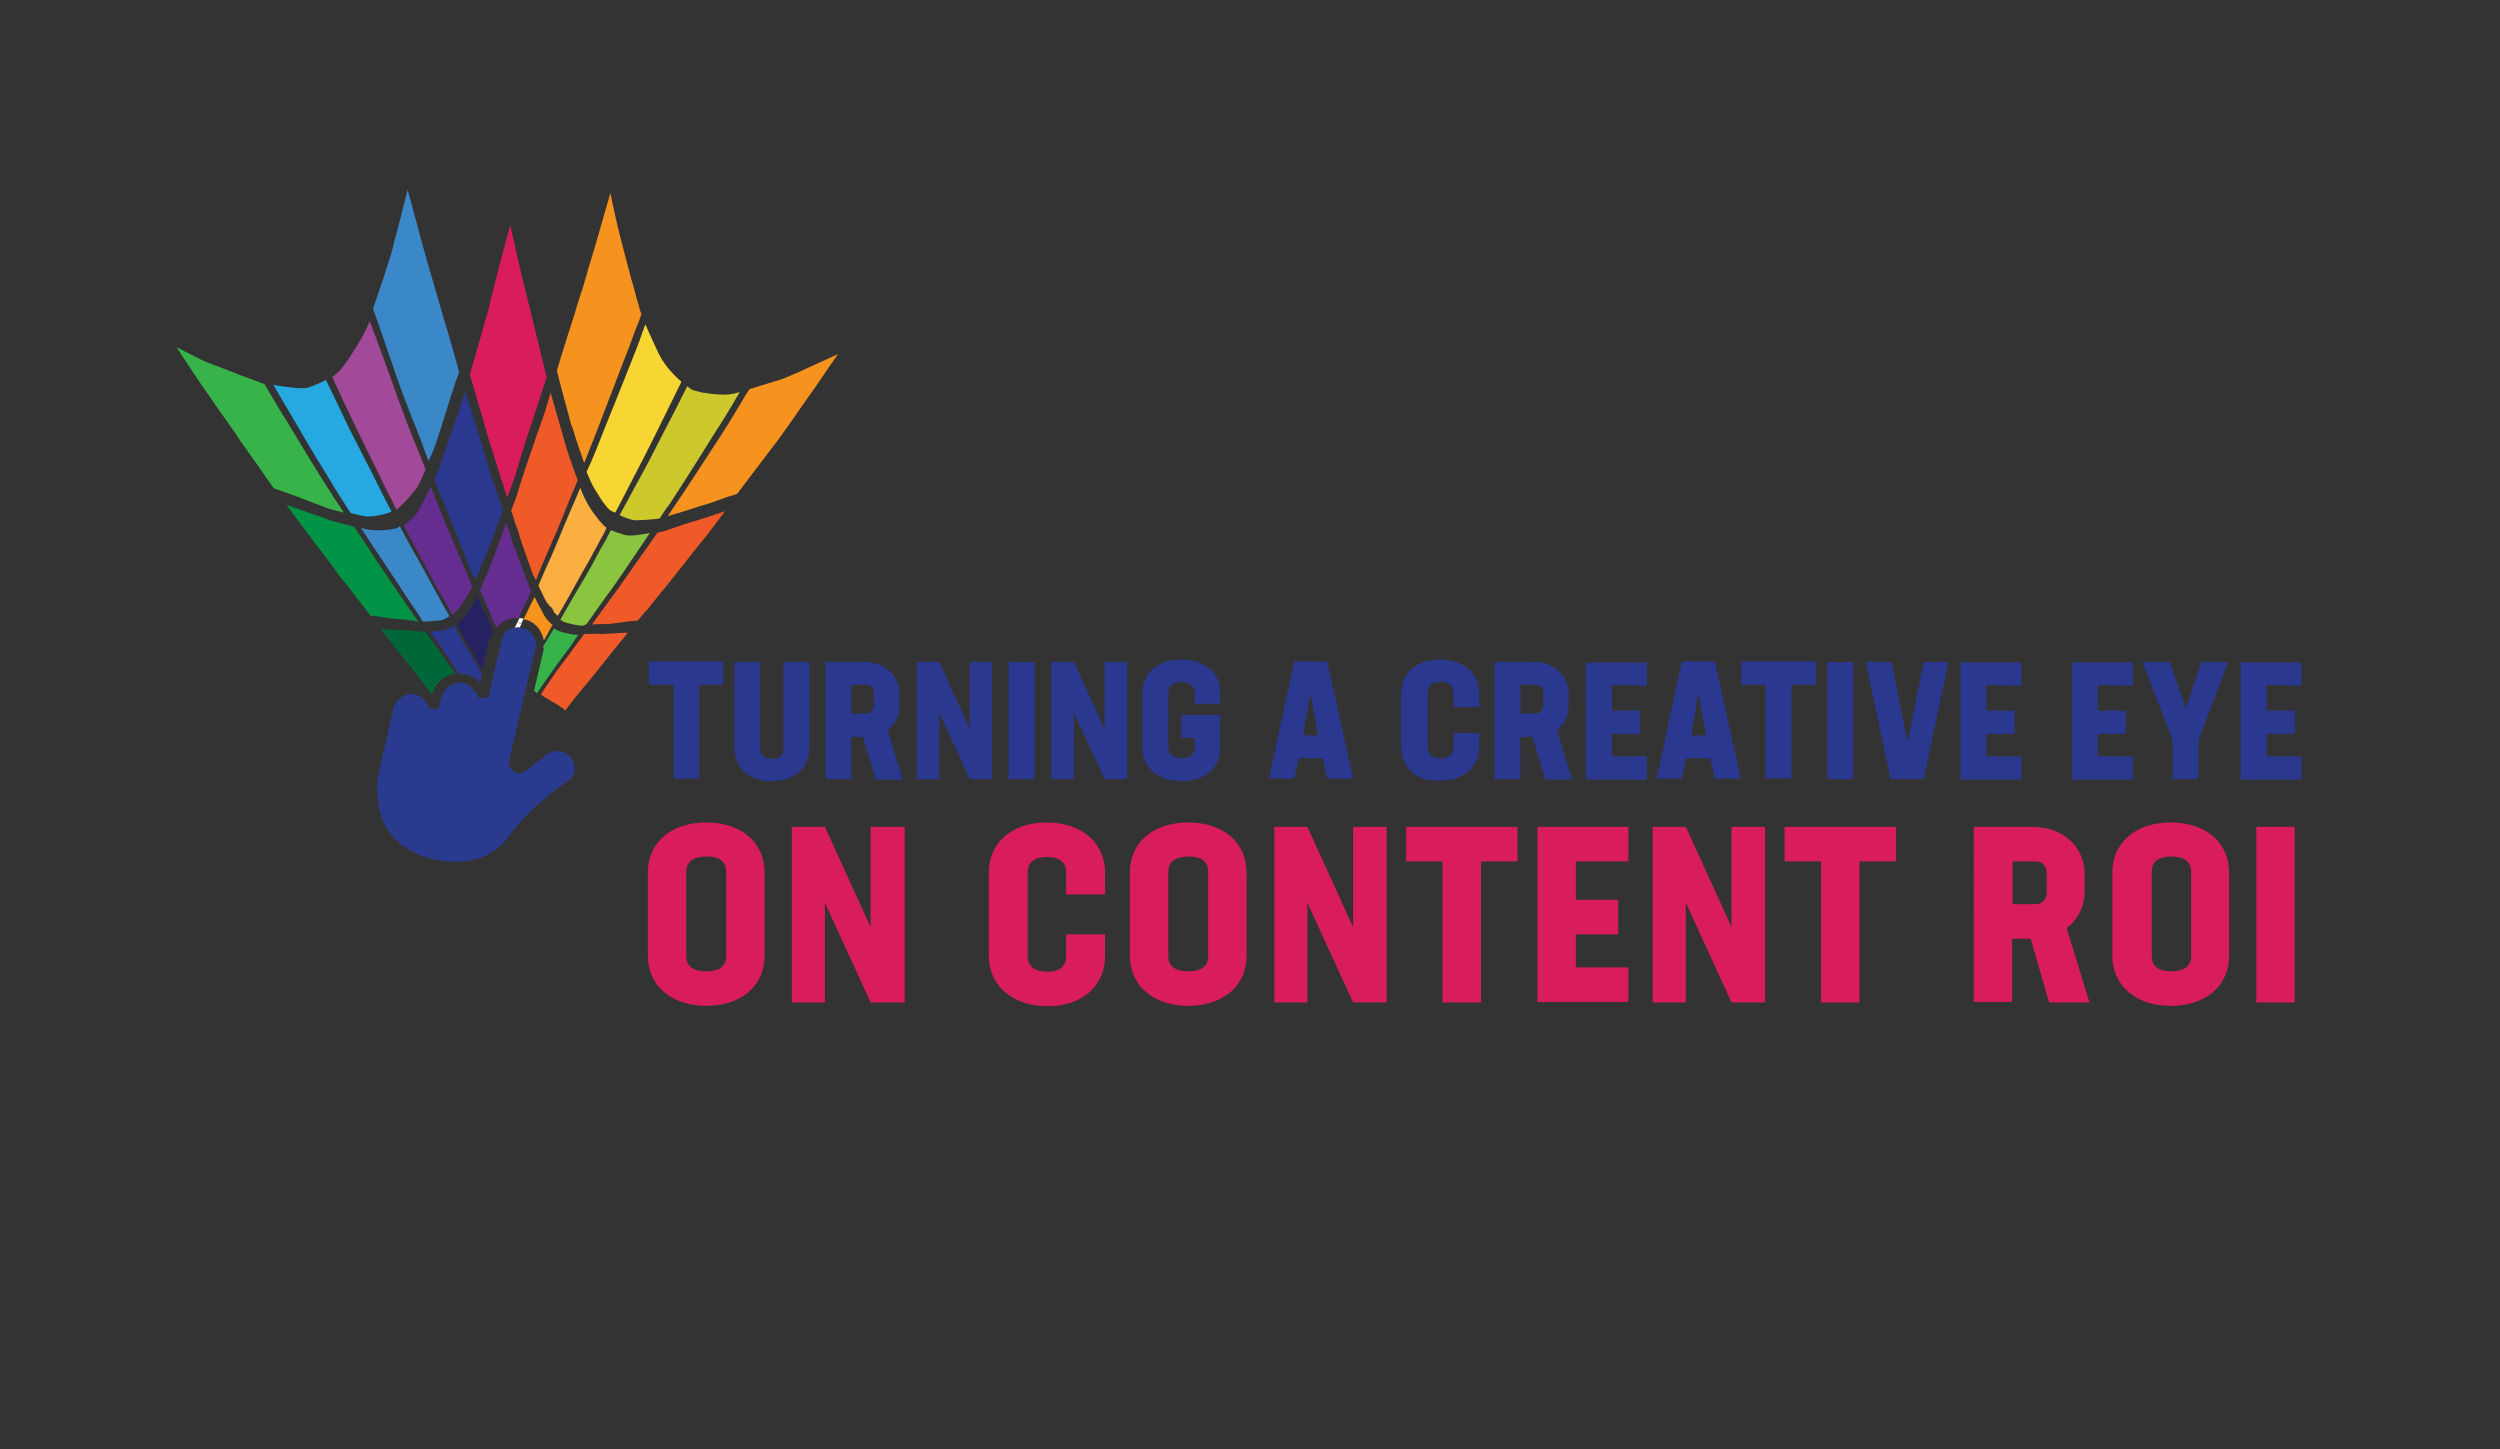 <?xml version="1.0" encoding="utf-8"?>
<!-- Generator: Adobe Illustrator 25.4.1, SVG Export Plug-In . SVG Version: 6.00 Build 0)  -->
<svg version="1.1" id="Layer_1" xmlns="http://www.w3.org/2000/svg" xmlns:xlink="http://www.w3.org/1999/xlink" x="0px" y="0px"
	 viewBox="0 0 514 298" style="enable-background:new 0 0 514 298;" xml:space="preserve">
<rect x="0" y="0" width="514" height="298" fill="#333333" stroke="none"/>
<style type="text/css">
	.st0{fill:#D91C5C;}
	.st1{fill:#2B388F;}
	.st2{fill:#3A88C8;}
	.st3{fill:#F6921E;}
	.st4{fill:#A3499A;}
	.st5{fill:#25A9E0;}
	.st6{fill:#652D90;}
	.st7{fill:#F05A28;}
	.st8{fill:#F7D634;}
	.st9{fill:#FAAF40;}
	.st10{fill:#CDC82B;}
	.st11{fill:#37B34A;}
	.st12{fill:#009345;}
	.st13{fill:#8BC53F;}
	.st14{fill:#262261;}
	.st15{fill:#006838;}
	.st16{fill:#2A3B8F;}
	.st17{fill:#FFFFFF;}
</style>
<g>
	<g>
		<g>
			<g>
				<path class="st0" d="M133.2,196.5v-17.1c0-6.1,4.7-10.3,12-10.3c7.3,0,12,4.2,12,10.3v17.1c0,6.1-4.7,10.3-12,10.3
					C138,206.8,133.2,202.6,133.2,196.5z M149.3,196.6v-17.4c0-1.9-1.2-3.1-4-3.1c-2.9,0-4.2,1.2-4.2,3.1v17.4
					c0,1.9,1.2,3.1,4.1,3.1C148.1,199.7,149.3,198.5,149.3,196.6z"/>
				<path class="st0" d="M186,170v36.1H179l-9.4-20.5v20.5h-6.8V170h6.8l9.4,20.6V170H186z"/>
				<path class="st0" d="M203.3,196.5v-17.1c0-6.1,4.7-10.3,11.9-10.3c7.2,0,12,4.2,12,10.3v4.5h-8v-4.6c0-1.9-1.3-3.1-3.9-3.1
					c-2.7,0-4,1.2-4,3.1v17.4c0,1.9,1.4,3.1,4,3.1s3.9-1.2,3.9-3.1v-4.6h8v4.5c0,6.1-4.7,10.3-11.9,10.3
					C208.1,206.8,203.3,202.6,203.3,196.5z"/>
				<path class="st0" d="M232.3,196.5v-17.1c0-6.1,4.7-10.3,12-10.3c7.3,0,12,4.2,12,10.3v17.1c0,6.1-4.7,10.3-12,10.3
					C237.1,206.8,232.3,202.6,232.3,196.5z M248.4,196.6v-17.4c0-1.9-1.2-3.1-4-3.1c-2.9,0-4.2,1.2-4.2,3.1v17.4
					c0,1.9,1.2,3.1,4.1,3.1C247.2,199.7,248.4,198.5,248.4,196.6z"/>
				<path class="st0" d="M285.1,170v36.1h-6.9l-9.4-20.5v20.5h-6.8V170h6.8l9.4,20.6V170H285.1z"/>
				<path class="st0" d="M312,177.1h-7.5v29h-7.9v-29h-7.5V170H312V177.1z"/>
				<path class="st0" d="M324,177.1v7.9h8.7v7.1H324v6.8h10.8v7.1h-18.7V170h18.7v7.1L324,177.1L324,177.1z"/>
				<path class="st0" d="M362.9,170v36.1h-6.9l-9.4-20.5v20.5h-6.8V170h6.8l9.4,20.6V170H362.9z"/>
				<path class="st0" d="M389.8,177.1h-7.5v29h-7.9v-29h-7.5V170h22.9V177.1z"/>
				<path class="st0" d="M417.5,193h-3.8v13h-7.9V170h12c6.3,0,10.8,4,10.8,9.8v3.4c0,3.2-1.4,5.9-3.7,7.6l4.7,15.3h-8.3L417.5,193z
					 M413.8,185.9h4.6c1.5,0,2.4-0.9,2.4-2.4v-4c0-1.5-0.9-2.4-2.3-2.4h-4.7V185.9z"/>
				<path class="st0" d="M434.3,196.5v-17.1c0-6.1,4.7-10.3,12-10.3s12,4.2,12,10.3v17.1c0,6.1-4.7,10.3-12,10.3
					C439.1,206.8,434.3,202.6,434.3,196.5z M450.5,196.6v-17.4c0-1.9-1.2-3.1-4-3.1c-2.9,0-4.1,1.2-4.1,3.1v17.4
					c0,1.9,1.2,3.1,4.1,3.1C449.2,199.7,450.5,198.5,450.5,196.6z"/>
				<path class="st0" d="M463.9,170h7.9v36.1h-7.9V170z"/>
			</g>
		</g>
		<g>
			<path class="st1" d="M148.8,140.8h-5v19.3h-5.3v-19.3h-5.1V136h15.3V140.8z"/>
			<path class="st1" d="M151,153.8v-17.7h5.3v17.8c0,1.2,0.8,2.1,2.4,2.1c1.7,0,2.4-0.8,2.4-2.1v-17.8h5.3v17.7c0,4-3,6.8-7.7,6.8
				C154,160.7,151,157.9,151,153.8z"/>
			<path class="st1" d="M177.4,151.5H175v8.7h-5.3v-24.1h8c4.2,0,7.2,2.7,7.2,6.6v2.3c0,2.2-0.9,3.9-2.4,5.1l3.1,10.2h-5.5
				L177.4,151.5z M175,146.7h3.1c0.9,0,1.6-0.7,1.6-1.6v-2.7c0-0.9-0.7-1.6-1.6-1.6H175V146.7z"/>
			<path class="st1" d="M204,136.1v24.1h-4.6l-6.3-13.7v13.7h-4.6v-24.1h4.6l6.3,13.8v-13.8H204z"/>
			<path class="st1" d="M207.4,136.1h5.3v24.1h-5.3V136.1z"/>
			<path class="st1" d="M231.7,136.1v24.1h-4.6l-6.3-13.7v13.7h-4.6v-24.1h4.6l6.3,13.8v-13.8H231.7z"/>
			<path class="st1" d="M245.6,144.7v-2.4c0-1.2-1.1-2.1-2.7-2.1s-2.7,0.8-2.7,2.1v11.5c0,1.2,1.1,2.1,2.7,2.1s2.7-0.8,2.7-2.1v-2.1
				h-2.7V147h8v6.8c0,4-3.1,6.8-8,6.8c-4.8,0-8-2.8-8-6.8v-11.4c0-4,3.1-6.8,8-6.8c4.9,0,8,2.8,8,6.8v2.3L245.6,144.7L245.6,144.7z"
				/>
			<path class="st1" d="M271.9,155.9H267l-0.9,4.2h-5.2l5.2-24.1h6.8l5.3,24.1h-5.3L271.9,155.9z M269.4,142.5l-1.5,8.7h3.1
				L269.4,142.5z"/>
			<path class="st1" d="M288.1,153.8v-11.4c0-4,3.1-6.8,8-6.8c4.8,0,8,2.8,8,6.8v3h-5.3v-3.1c0-1.2-0.8-2.1-2.6-2.1
				c-1.8,0-2.7,0.8-2.7,2.1v11.5c0,1.2,0.9,2.1,2.7,2.1c1.8,0,2.6-0.8,2.6-2.1v-3.1h5.3v3c0,4-3.1,6.8-8,6.8
				C291.3,160.7,288.1,157.9,288.1,153.8z"/>
			<path class="st1" d="M315.1,151.5h-2.5v8.7h-5.3v-24.1h8c4.2,0,7.2,2.7,7.2,6.6v2.3c0,2.2-0.9,3.9-2.4,5.1l3.1,10.2h-5.5
				L315.1,151.5z M312.6,146.7h3.1c0.9,0,1.6-0.7,1.6-1.6v-2.7c0-0.9-0.7-1.6-1.6-1.6h-3.1V146.7z"/>
			<path class="st1" d="M331.4,140.8v5.3h5.8v4.8h-5.8v4.6h7.2v4.8h-12.5v-24.1h12.5v4.8L331.4,140.8L331.4,140.8z"/>
			<path class="st1" d="M351.6,155.9h-4.9l-0.9,4.2h-5.2l5.2-24.1h6.8l5.3,24.1h-5.3L351.6,155.9z M349.2,142.5l-1.5,8.7h3.1
				L349.2,142.5z"/>
			<path class="st1" d="M373.3,140.8h-5v19.3H363v-19.3H358V136h15.3V140.8z"/>
			<path class="st1" d="M375.7,136.1h5.3v24.1h-5.3V136.1z"/>
			<path class="st1" d="M400.6,136.1l-5.1,24.1h-6.8l-5.1-24.1h5.3l3.3,16.5l3.3-16.5H400.6z"/>
			<path class="st1" d="M408.4,140.8v5.3h5.8v4.8h-5.8v4.6h7.2v4.8h-12.5v-24.1h12.5v4.8L408.4,140.8L408.4,140.8z"/>
			<path class="st1" d="M431.3,140.8v5.3h5.8v4.8h-5.8v4.6h7.2v4.8h-12.5v-24.1h12.5v4.8L431.3,140.8L431.3,140.8z"/>
			<path class="st1" d="M452,152.2v8h-5.3v-8l-6.2-16.1h5.6l3.3,9.6l3.2-9.6h5.5L452,152.2z"/>
			<path class="st1" d="M466,140.8v5.3h5.8v4.8H466v4.6h7.2v4.8h-12.5v-24.1h12.5v4.8L466,140.8L466,140.8z"/>
		</g>
	</g>
	<g>
		<g>
			<path class="st2" d="M88.1,94.8c0.7-1.5,1.3-2.8,1.9-4.8c0.8-2.3,1.4-4.5,2.1-6.6c1.2-3.9,2.3-7,2.3-6.9c0,0-1.1-4.2-3.3-11.5
				c-1-3.5-2.2-7.6-3.6-12.4c-1.1-3.8-2.3-8.7-3.7-13.6c-0.8,3.4-1.7,6.6-2.4,9.4c-0.5,1.7-0.8,3.5-1.3,4.8
				c-0.4,1.3-0.8,2.4-1.1,3.5c-1.5,4.3-2.3,6.8-2.3,6.8s1.8,5,4,11.5c0.6,1.7,1.2,3.6,1.9,5.4c0.7,1.8,1.3,3.5,2,5.3
				C85.9,88.7,87,91.8,88.1,94.8L88.1,94.8z"/>
			<path class="st0" d="M104.3,102.3c0.8-2.2,1.6-4.2,2.3-6.8c0.9-3,1.9-6.1,2.8-8.8c1.7-5.2,3-9.2,3-9.1c0,0-0.8-3.4-2.3-9.4
				c-0.7-2.8-1.5-6.3-2.5-10.2c-0.8-3.2-1.7-7.5-2.7-11.7c-1.1,4.1-2.2,8-3,11.4c-0.6,2.2-1.1,4.2-1.5,6.1c-0.5,1.6-0.9,3.1-1.3,4.5
				c-1.6,5.6-2.5,8.7-2.5,8.8c0,0,1.3,4.2,2.9,9.8c0.4,1.4,0.8,2.9,1.3,4.5c0.5,1.4,0.9,2.7,1.3,4.1
				C102.8,97.8,103.6,100.1,104.3,102.3L104.3,102.3z"/>
			<path class="st3" d="M120.1,95.2c2.5-6.1,5.3-13.7,7.6-19.6c1.2-3.1,2.3-5.9,3-7.9c0.8-1.9,1.2-3.2,1.2-3.2s-0.3-0.4-0.6-1.8
				c-0.4-1.2-0.8-3-1.5-5.3c-1.1-4.3-2.7-9.7-4.3-17.7c-1.4,4.7-2.6,9.2-3.8,13.1c-0.8,2.5-1.4,4.9-2.1,7.1c-0.7,2-1.2,3.8-1.7,5.4
				c-2.2,6.8-3.4,10.8-3.4,10.9c0,0,0.8,3.3,2,7.6c0.3,1.1,0.6,2.3,0.9,3.4c0.4,0.9,0.7,2,1,3C119,92,119.6,93.7,120.1,95.2
				L120.1,95.2z"/>
			<path class="st4" d="M81.5,104.8c0,0,0.8-0.6,2.1-2c0.6-0.7,1.3-1.4,2.1-2.5c0.6-1,1.2-2.3,1.8-3.8c-1.1-2.8-2.3-5.7-3.5-8.7
				c-1.4-3.7-2.8-7.5-3.9-10.7c-2.3-6.4-4.1-11.1-4.1-11.1s-0.3,0.7-0.7,1.7c-0.5,0.8-1,2-1.8,3.2c-1.4,2.2-3.1,5.3-5.2,6.6
				c3.6,7.9,6.7,14.1,9.1,19c1.3,2.7,2.3,4.8,3.1,6.2C81.1,104,81.5,104.8,81.5,104.8L81.5,104.8z"/>
			<path class="st5" d="M72.1,105.5c1.1,0.3,2.2,0.5,3.2,0.7c1,0,2.1-0.1,2.8-0.3c1.5-0.3,2.4-0.7,2.4-0.7s-1.6-3-4.2-8.3
				c-1.3-2.5-2.8-5.5-4.6-9c-1.4-3-3-6.3-4.7-9.8c-1,0.6-2.1,1-3.1,1.4c-0.3,0.1-0.7,0.2-0.9,0.3c-0.3,0-0.7,0-0.9,0
				c-0.7,0-1.2,0-1.8-0.1c-2.4-0.2-4.1-0.6-4.1-0.6s2.3,4,5.5,9.4c0.8,1.4,1.7,2.9,2.6,4.4c0.5,0.8,0.9,1.6,1.4,2.3
				c0.5,0.8,0.9,1.5,1.4,2.3C68.8,100.4,70.5,103,72.1,105.5L72.1,105.5z"/>
			<path class="st1" d="M97.8,119.1c0,0,0.6-1.3,1.6-3.8c0.6-1.3,1.1-2.6,1.9-4.6c0.6-1.7,1.3-3.7,2.1-5.8c-0.7-2.1-1.4-4.3-2.3-6.7
				c-0.9-2.8-1.8-6-2.6-8.6c-1.6-5.3-2.9-9.3-2.9-9.2c0,0-0.3,0.8-0.7,2.3c-0.4,1.4-0.9,2.9-1.6,4.8c-0.7,2-1.4,4-2.1,6.1
				c-0.4,1-0.8,2.2-1.1,3.2c-0.3,0.6-0.5,1.1-0.8,1.7c0.5,1.1,0.8,2.3,1.3,3.4c0.7,1.5,1.2,2.9,1.8,4.3c1.1,2.8,2.1,5.2,2.8,7.1
				c0.8,2,1.4,3.7,1.8,4.6C97.6,118.7,97.8,119.1,97.8,119.1L97.8,119.1z"/>
			<path class="st6" d="M92.9,126.4c0.5-0.4,0.9-0.7,1.4-1.2c0.5-0.7,0.9-1.4,1.4-2.1c0.8-1.3,1.4-2.4,1.4-2.4s-0.8-2.2-2.5-6
				c-0.8-1.9-1.8-4.1-2.9-6.8c-0.9-2.2-2-5-3.1-7.8c-0.7,1.3-1.2,2.4-1.8,3.5c-0.4,0.6-0.7,1.2-0.9,1.7c-0.4,0.4-0.7,0.7-0.9,1
				c-1.2,1.2-2,1.7-2,1.7s1.6,3.1,3.7,7c0.6,1,1.1,2.1,1.7,3.2c0.6,1,1.1,2.1,1.7,3.1C91.1,122.9,92.1,124.7,92.9,126.4L92.9,126.4z
				"/>
			<path class="st7" d="M110.2,119.3c0,0,0.8-2.2,2.5-6c0.8-2,1.8-4,2.9-6.8c0.9-2.3,2-5,3.2-7.8c-0.6-1.4-1.1-3-1.7-4.6
				c-0.7-1.9-1.3-4.5-1.9-6.4c-1.1-3.9-2-7-2-7s-0.3,1-0.8,2.8s-1.3,3.8-2.2,6.4c-0.8,2.6-1.9,5.4-2.8,8.3c-0.5,1.5-0.9,3-1.4,4.4
				c-0.3,0.8-0.7,1.7-0.9,2.4c0.3,0.8,0.6,1.8,0.8,2.5c0.4,1,0.8,2.1,1,3c0.7,2,1.2,3.6,1.7,4.9s0.8,2.4,1.1,3
				C110,118.9,110.2,119.3,110.2,119.3L110.2,119.3z"/>
			<path class="st8" d="M126.5,105.4c0,0,1.6-3,4.2-8.1c2.3-4.3,5.7-11.3,9.4-18.8c-2-1.8-3.8-3.7-5.1-6.7c-1.3-2.8-2.3-5.1-2.3-5.1
				s-0.5,1.2-1.2,3.3c-0.8,2.2-1.9,4.8-3.1,7.9c-1.3,3.2-2.7,6.8-4.1,10.2c-1.2,3.1-2.4,6.2-3.7,8.9c0.6,1.5,1.1,2.6,1.7,3.6
				c0.8,1.2,1.3,2.2,1.9,2.9c0.6,0.8,1,1.3,1.4,1.5C126.2,105.3,126.5,105.4,126.5,105.4L126.5,105.4z"/>
			<path class="st9" d="M114.7,126.6c2.1-3.5,4.4-7.9,6.4-11.3c1-1.9,2-3.6,2.6-4.8c0.7-1.1,1-2,1-2s-0.2-0.1-0.6-0.5
				c-0.3-0.4-0.8-0.8-1.3-1.5c-1-1.3-2.3-3-3.5-6.2c-1.1,2.7-2.3,5.3-3.2,7.5c-0.6,1.4-1.1,2.7-1.6,3.9c-0.5,1.1-0.9,2.1-1.3,3
				c-1.7,3.7-2.5,5.7-2.5,5.7s0.6,1.3,1.3,2.7c0.2,0.4,0.4,0.8,0.7,1.1c0.2,0.3,0.5,0.6,0.8,0.8
				C113.8,125.8,114.2,126.3,114.7,126.6L114.7,126.6z"/>
			<path class="st10" d="M135.6,106.6c0.7-1,1.3-2,2.1-3c1-1.6,2.1-3.2,3.1-4.8c2-3.1,3.9-6.2,5.6-8.9c3.4-5.2,5.7-9.3,5.7-9.3
				s-1.9,0.7-4.1,0.5c-1.1,0-2.3-0.2-3.7-0.4c-0.7-0.2-1.2-0.3-1.9-0.5c-0.4-0.3-0.8-0.5-1.1-0.8c-1.7,3.4-3.3,6.6-4.8,9.4
				c-1.8,3.5-3.5,6.9-4.8,9.2c-2.7,5-4.3,7.9-4.3,7.9s0.9,0.5,2.3,0.9c0.8,0.3,1.7,0.1,2.8,0.1C133.4,106.8,134.5,106.8,135.6,106.6
				L135.6,106.6z"/>
			<path class="st11" d="M56.3,100.4c0,0,2.4,0.8,5.6,2c1.5,0.6,3.2,1.2,4.9,1.9c1.4,0.5,2.7,0.8,3.9,1.1c-1.7-2.5-3.4-5.2-5.1-7.9
				c-2-3.2-3.9-6.4-5.6-9.2c-3.3-5.3-5.6-9.3-5.6-9.3s-0.5-0.2-1.3-0.5c-0.8-0.3-2.2-0.8-3.8-1.4c-1.7-0.7-3.8-1.5-6.2-2.4
				c-2.1-0.8-4.3-2.1-6.8-3.3c2.3,3.5,4.5,6.9,6.7,10c2.6,3.8,5,7,6.8,9.8c2.1,2.9,3.7,5.2,4.8,6.8C55.6,99.4,56.3,100.4,56.3,100.4
				L56.3,100.4z"/>
			<path class="st2" d="M86.9,127.8c0,0,0.9,0,2.1-0.1c0.6-0.1,1.2-0.1,1.9-0.2c0.5-0.2,1-0.5,1.5-0.8c-0.9-1.6-1.9-3.4-2.9-5.2
				c-1.2-2.2-2.4-4.5-3.5-6.4c-2.2-3.8-3.8-6.9-3.8-6.9s-0.2,0.1-0.6,0.4c-0.4,0.1-1,0.2-1.7,0.3c-1.4,0.1-3.3,0.4-5.7-0.4
				c3.6,5.6,6.7,10,8.9,13.5c1.2,1.9,2.3,3.3,2.9,4.3C86.6,127.3,86.9,127.8,86.9,127.8L86.9,127.8z"/>
			<path class="st12" d="M76.2,126.6c1.4,0.1,2.6,0.3,3.8,0.5c1.3,0.1,2.3,0.2,3.3,0.3c1.7,0.2,2.7,0.4,2.7,0.4s-1.5-2.1-4-5.8
				c-1.2-1.8-2.7-3.9-4.5-6.6c-1.4-2.2-3-4.6-4.7-7.1c-1.2-0.3-2.5-0.7-3.8-1c-0.4-0.1-0.8-0.2-1.2-0.3c-0.4-0.2-0.8-0.3-1.2-0.5
				c-0.8-0.3-1.6-0.6-2.3-0.8c-3.1-1.1-5.4-1.9-5.4-1.9s2.6,3.6,6.2,8.3c0.9,1.2,1.9,2.5,2.9,3.8c0.5,0.7,1,1.4,1.5,2.1s1,1.3,1.6,2
				C72.8,122.2,74.6,124.5,76.2,126.6L76.2,126.6z"/>
			<path class="st13" d="M120.6,128.3c0,0,1.4-2,3.9-5.5c2.3-3,5.5-7.9,9.1-13.2c-2.4,0.4-4.4,0.8-5.7,0.2c-1.4-0.4-2.3-0.8-2.3-0.8
				s-0.4,0.8-1.1,2.1c-0.8,1.3-1.7,3-2.7,4.9c-1.1,2-2.3,4-3.6,6.2c-1,1.8-2.1,3.6-3,5.2c0.5,0.4,0.9,0.6,1.5,0.7
				c0.7,0.2,1.2,0.3,1.8,0.4c0.6,0.1,1,0.2,1.4,0.1S120.6,128.3,120.6,128.3L120.6,128.3z"/>
			<path class="st3" d="M151.6,101.5c0,0,2.5-3.4,6.8-9c2.1-2.6,4.5-6.2,7.1-9.9c2.2-3,4.4-6.4,6.8-9.8c-2.4,1.1-4.8,2.2-6.8,3.1
				c-2.4,1.1-4.6,2.1-6.2,2.5c-3.2,1-5.2,1.6-5.2,1.6s-0.7,1-1.6,2.6c-1,1.6-2.5,4.2-4.2,6.8c-3.1,4.8-7.2,11.1-11,16.7
				c2.7-0.7,6-1.9,8.8-2.7c1.5-0.5,3-1.1,4-1.4C151,101.8,151.6,101.5,151.6,101.5L151.6,101.5z"/>
			<path class="st7" d="M131.1,127.6c0.7-0.8,1.4-1.7,2.2-2.5c1-1.4,2.2-2.7,3.3-4.1c2.1-2.6,4.2-5.3,6.1-7.7
				c3.7-4.5,6.4-8.2,6.3-8.2c0,0-2.4,0.9-5.4,1.8c-1.5,0.5-3.1,0.9-4.7,1.5c-0.8,0.3-1.6,0.5-2.3,0.8c-0.5,0.1-0.9,0.2-1.4,0.3
				c-1.7,2.4-3.4,4.8-4.8,6.8c-1.8,2.5-3.4,4.9-4.7,6.6c-2.6,3.6-4,5.5-4,5.5s0.9-0.1,2.6-0.1c0.8,0.1,2-0.2,3.3-0.3
				C128.5,127.8,129.8,127.7,131.1,127.6L131.1,127.6z"/>
			<path class="st7" d="M116.2,146.1c0,0,1.3-1.8,3.8-4.8c2.2-2.5,5.3-6.7,9.1-11.2c-2.9,0-5.2,0.4-6.6,0.2c-1.6,0-2.4,0.1-2.4,0
				c0,0-0.4,0.6-1,1.4c-0.7,0.9-1.5,2.1-2.4,3.3c-1,1.3-2.1,2.7-3.1,4.2c-0.8,1.2-1.7,2.4-2.4,3.6c0.4,0.3,0.8,0.6,1.3,0.8
				c0.6,0.4,1.2,0.8,1.8,1.1s1,0.8,1.5,0.9C115.9,145.9,116.2,146.1,116.2,146.1L116.2,146.1z"/>
		</g>
		<g>
			<path class="st6" d="M106.6,127.1c0.2-0.4,0.4-0.8,0.5-1.1c1.1-2.4,2.1-4.5,2.1-4.5s-0.5-1.3-1.5-3.8c-0.5-1.2-1-2.7-1.7-4.6
				c-0.6-1.4-1.2-3.5-1.9-5.6c-0.8,2.1-1.4,3.8-2,5.4c-0.4,1-0.7,2-1,2.7c-0.3,0.8-0.6,1.4-0.8,2c-1,2.3-1.6,3.6-1.6,3.7
				c0,0,0.9,2.2,2.1,4.8c0.3,0.7,0.6,1.4,0.8,2.1c0.2,0.3,0.3,0.7,0.5,0.9C103.2,127.7,104.8,126.9,106.6,127.1z"/>
			<path class="st14" d="M101.4,129.9c-0.4-0.9-0.8-2-1.2-2.8c-1.1-2.5-2.1-4.6-2.1-4.6s-0.2,0.3-0.4,0.8c-0.3,0.6-0.6,1-1,1.7
				c-0.4,0.7-0.8,1.3-1.4,2c-0.3,0.3-0.5,0.7-0.8,0.9c-0.2,0.1-0.4,0.3-0.6,0.4c0.4,0.7,0.7,1.3,1,1.9c0.5,0.8,0.9,1.6,1.3,2.3
				c0.8,1.5,1.6,2.7,2.1,3.8c0.4,0.7,0.7,1.1,0.8,1.6l1.5-6.5C101,130.9,101.2,130.4,101.4,129.9z"/>
			<path class="st1" d="M95.7,138.6c1.2,0.3,2.3,0.9,3,1.8l0.4-1.8c-0.3-0.5-0.7-1.1-1.1-2c-0.6-0.9-1.3-2.3-2.2-3.7
				c-0.8-1.2-1.6-2.7-2.4-4.3c-0.5,0.3-0.9,0.5-1.4,0.7c-0.3,0.1-0.6,0.3-0.8,0.3s-0.6,0.1-0.8,0.1c-1.1,0.1-2,0.1-2,0.1
				s1.5,2.1,3.3,4.7c0.5,0.7,0.9,1.4,1.4,2.2c0.4,0.6,0.8,1.2,1.2,1.8C94.8,138.5,95.3,138.5,95.7,138.6z"/>
			<path class="st3" d="M111,129.6c0.4,0.7,0.7,1.3,0.8,2.1c0.6-0.9,1.1-2.1,1.8-3.2c-0.5-0.4-0.8-0.8-1.2-1.2
				c-0.5-0.6-0.8-1.4-1.2-2.1c-0.8-1.4-1.3-2.5-1.3-2.5s-0.2,0.6-0.7,1.4c-0.4,0.8-0.9,1.9-1.5,3.1c0,0,0,0,0,0.1
				C109.1,127.6,110.3,128.4,111,129.6z"/>
			<path class="st11" d="M111.7,133.9l-1.9,8.1c0.2,0.2,0.4,0.3,0.6,0.5c1.6-2.3,3.6-5.2,5.3-7.5c0.9-1.2,1.8-2.3,2.3-3.2
				c0.6-0.8,0.9-1.3,0.9-1.3s-0.2,0-0.6,0s-0.8-0.1-1.3-0.2c-0.9-0.2-2.1-0.4-3.1-1.1c-0.8,1.4-1.6,2.6-2.3,3.8
				C111.9,133.1,111.8,133.5,111.7,133.9z"/>
			<path class="st15" d="M91.4,139.3c0.7-0.5,1.4-0.7,2.2-0.8c-0.9-1.3-1.9-2.7-2.7-3.8c-1.9-2.6-3.4-4.8-3.4-4.8s-0.2,0-0.7,0
				c-0.5-0.1-1-0.1-1.9-0.2c-1.5-0.2-3.8-0.1-6.7-0.4c3.8,4.8,6.8,8.5,9,11.4c0.6,0.8,1,1.3,1.5,1.9c0,0.1,0.1,0.1,0.1,0.1
				C89.3,141.4,90.1,140.1,91.4,139.3z"/>
			<path class="st16" d="M97.4,141.8c-0.4-0.5-0.9-0.9-1.6-1.1c0.4,0.5,0.7,1,1,1.5C97.1,142,97.2,141.9,97.4,141.8z"/>
			<path class="st17" d="M107.2,128.1c0.2-0.3,0.3-0.7,0.5-0.9h-0.1c-0.3-0.1-0.6-0.1-0.8-0.1c-0.2,0.3-0.3,0.7-0.5,1
				C106.5,128,106.9,128,107.2,128.1z"/>
			<path class="st17" d="M106.8,129.1c0.2-0.3,0.3-0.7,0.5-0.9c-0.4-0.1-0.7-0.1-1-0.1c-0.2,0.4-0.3,0.7-0.5,1
				C106.1,129.1,106.4,129,106.8,129.1z"/>
			<path class="st16" d="M117.4,155.8c-0.6-0.8-1.4-1.2-2.3-1.4c-0.9-0.1-1.9,0.1-2.6,0.7l-4.5,3.4c-0.8,0.6-1.7,0.6-2.4,0.1
				c-0.8-0.5-1.1-1.4-0.9-2.3l3.7-15.9l0.6-2.4l0.4-1.8l0.7-2.8c0.2-0.9,0.1-1.9-0.5-2.7c-0.5-0.8-1.3-1.4-2.3-1.6
				c-0.1,0-0.2,0-0.3-0.1c-0.4,0-0.7,0-1,0c-1.2,0.2-2.3,0.9-2.7,2.1c-0.1,0.2-0.2,0.5-0.2,0.7l-0.2,0.8l-1.1,4.7l-1.4,6.2h-2
				c-0.1-0.6-0.4-1.1-0.8-1.6c-0.2,0.1-0.4,0.2-0.6,0.3c-0.3-0.5-0.7-0.9-1-1.5c-0.2-0.1-0.4-0.1-0.6-0.2c-0.1,0-0.3-0.1-0.4-0.1
				c-0.8-0.1-1.8,0.1-2.5,0.6c-0.8,0.6-1.5,1.4-1.7,2.3l-0.4,1.5l-0.2,0.9h-2c-0.3-1.4-1.4-2.6-2.8-2.9c-0.3-0.1-0.6-0.1-0.8-0.1
				c-0.8,0-1.4,0.2-2,0.6c-0.8,0.6-1.5,1.4-1.7,2.3l-3,13.1c-0.5,2.4-2.3,14.8,11.3,18c3.8,0.8,11,1.4,15.5-4.9
				c4.2-5.9,11.5-10.9,12.1-11.3C118.3,159.6,118.6,157.4,117.4,155.8z"/>
		</g>
	</g>
</g>
</svg>
